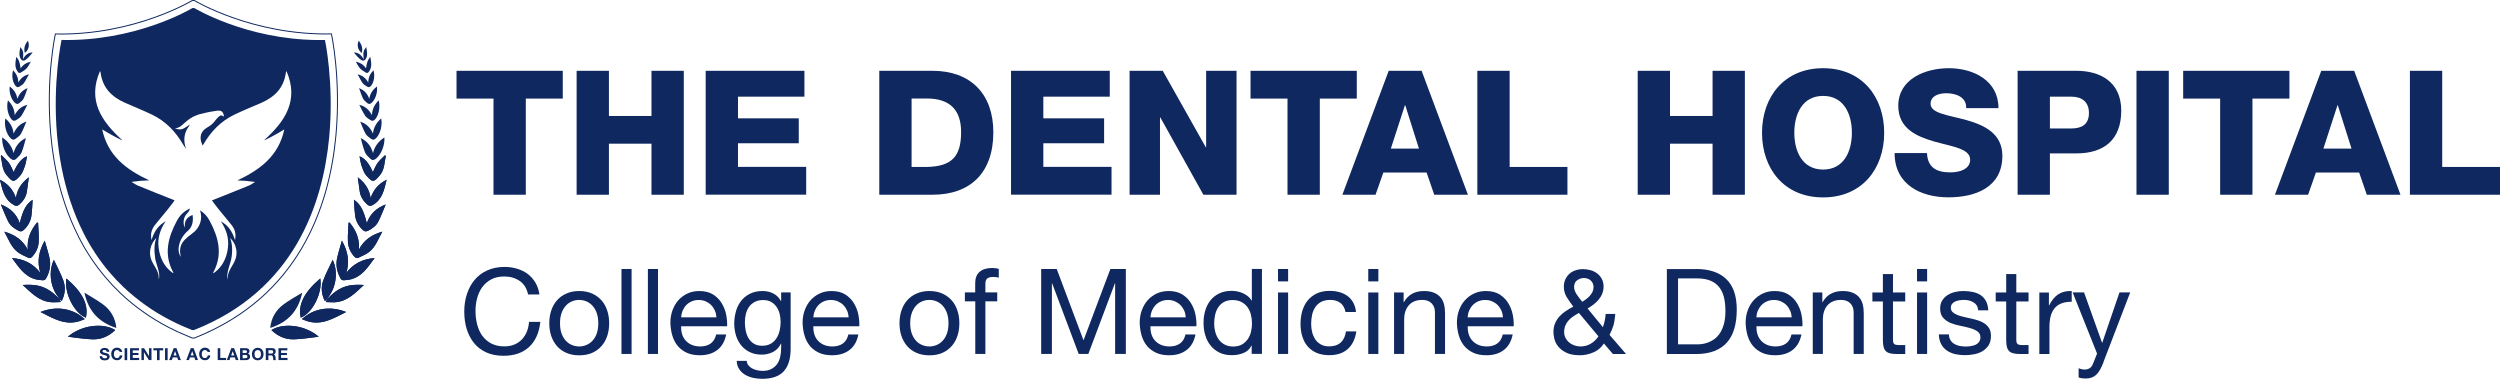 <?xml version="1.0" encoding="UTF-8"?>
<svg xmlns="http://www.w3.org/2000/svg" id="Layer_2" viewBox="0 0 326.6 49.49">
  <defs>
    <style>.cls-1{fill:#0f285f;}.cls-2{fill:none;stroke:#0f285f;stroke-miterlimit:10;stroke-width:.13px;}</style>
  </defs>
  <g id="Layer_1-2">
    <path class="cls-1" d="m73.52,12.88h-4.83v12.56h-4.22v-12.56h-4.83v-3.63h13.88v3.63Z"></path>
    <path class="cls-1" d="m75.33,9.25h4.22v5.9h5.56v-5.9h4.22v16.19h-4.22v-6.67h-5.56v6.67h-4.22V9.25Z"></path>
    <path class="cls-1" d="m92.19,9.25h12.9v3.38h-8.68v2.83h7.94v3.26h-7.94v3.08h8.91v3.63h-13.13V9.25Z"></path>
    <path class="cls-1" d="m114.87,9.25h6.96c4.97,0,7.94,3.02,7.94,8.03,0,5.31-3.02,8.16-7.94,8.16h-6.96V9.25Zm4.22,12.56h2c3.2-.07,4.47-1.31,4.47-4.56,0-2.97-1.56-4.38-4.47-4.38h-2v8.93Z"></path>
    <path class="cls-1" d="m132.08,9.25h12.9v3.38h-8.68v2.83h7.94v3.26h-7.94v3.08h8.91v3.63h-13.13V9.25Z"></path>
    <path class="cls-1" d="m147.57,9.25h4.33l5.62,9.98h.05v-9.98h3.97v16.19h-4.33l-5.62-10.09h-.05v10.09h-3.97V9.25Z"></path>
    <path class="cls-1" d="m177.25,12.88h-4.83v12.56h-4.22v-12.56h-4.83v-3.63h13.88v3.63Z"></path>
    <path class="cls-1" d="m181.43,9.25h4.29l6.05,16.19h-4.4l-1-2.9h-5.65l-1.02,2.9h-4.33l6.05-16.19Zm.27,10.16h3.67l-1.79-5.67h-.04l-1.84,5.67Z"></path>
    <path class="cls-1" d="m193,9.25h4.22v12.56h7.55v3.63h-11.77V9.25Z"></path>
    <path class="cls-1" d="m213.95,9.25h4.22v5.9h5.56v-5.9h4.22v16.19h-4.22v-6.67h-5.56v6.67h-4.22V9.25Z"></path>
    <path class="cls-1" d="m238.17,8.91c5.08,0,7.98,3.74,7.98,8.44s-2.9,8.44-7.98,8.44-7.98-3.74-7.98-8.44,2.9-8.44,7.98-8.44Zm0,13.24c2.72,0,3.76-2.38,3.76-4.81s-1.04-4.81-3.76-4.81-3.76,2.38-3.76,4.81,1.04,4.81,3.76,4.81Z"></path>
    <path class="cls-1" d="m251.74,20c.09,1.9,1.25,2.52,3.06,2.52,1.27,0,2.58-.45,2.58-1.66,0-1.45-2.31-1.7-4.65-2.36-2.29-.66-4.74-1.68-4.74-4.67,0-3.54,3.56-4.92,6.6-4.92,3.2,0,6.49,1.59,6.49,5.22h-4.22c.07-1.45-1.34-1.95-2.61-1.95-.91,0-2.04.32-2.04,1.38,0,1.27,2.34,1.47,4.69,2.13,2.33.66,4.69,1.75,4.69,4.67,0,4.1-3.49,5.42-7.05,5.42s-7.03-1.63-7.03-5.78h4.22Z"></path>
    <path class="cls-1" d="m263.58,9.25h7.69c3.02,0,5.85,1.38,5.85,5.21s-2.29,5.58-5.85,5.58h-3.47v5.4h-4.22V9.25Zm4.22,7.53h2.83c1.34,0,2.27-.54,2.27-2.02s-.97-2.13-2.27-2.13h-2.83v4.15Z"></path>
    <path class="cls-1" d="m279.11,9.25h4.22v16.19h-4.22V9.25Z"></path>
    <path class="cls-1" d="m299.09,12.88h-4.83v12.56h-4.22v-12.56h-4.83v-3.63h13.88v3.63Z"></path>
    <path class="cls-1" d="m303.26,9.25h4.29l6.05,16.19h-4.4l-1-2.9h-5.65l-1.02,2.9h-4.33l6.05-16.19Zm.27,10.16h3.67l-1.79-5.67h-.04l-1.84,5.67Z"></path>
    <path class="cls-1" d="m314.83,9.25h4.22v12.56h7.55v3.63h-11.77V9.25Z"></path>
    <path class="cls-1" d="m67.9,36.71c-.56-.39-1.24-.59-2.01-.59-.66,0-1.23.12-1.7.37-.47.25-.86.58-1.17,1-.31.42-.53.9-.68,1.44-.15.54-.22,1.1-.22,1.68,0,.63.07,1.23.22,1.79.15.57.37,1.06.68,1.48s.7.75,1.17,1c.48.25,1.05.37,1.71.37.49,0,.92-.08,1.3-.24.38-.16.7-.38.98-.67.27-.29.49-.62.65-1.02.16-.39.25-.82.28-1.27h1.48c-.15,1.4-.63,2.49-1.45,3.26s-1.94,1.17-3.36,1.17c-.86,0-1.61-.15-2.25-.44-.64-.29-1.18-.7-1.6-1.22s-.74-1.13-.96-1.83c-.21-.7-.32-1.46-.32-2.27s.11-1.57.34-2.28c.23-.71.56-1.33,1-1.86.44-.53.99-.95,1.65-1.25s1.41-.46,2.26-.46c.58,0,1.13.08,1.65.23.52.16.98.38,1.38.68.4.3.74.68,1.01,1.13.27.45.45.97.53,1.56h-1.48c-.17-.79-.53-1.38-1.1-1.77Z"></path>
    <path class="cls-1" d="m72.01,40.58c.17-.51.41-.96.75-1.34.33-.38.74-.68,1.23-.89.49-.22,1.05-.33,1.68-.33s1.2.11,1.69.33c.48.22.89.52,1.22.89s.58.82.75,1.34c.17.51.25,1.06.25,1.65s-.08,1.14-.25,1.65c-.17.51-.41.95-.75,1.33s-.74.67-1.22.89c-.48.21-1.04.32-1.69.32s-1.19-.11-1.68-.32c-.49-.21-.9-.51-1.23-.89-.33-.38-.58-.82-.75-1.33-.17-.51-.25-1.06-.25-1.65s.08-1.14.25-1.65Zm1.34,2.95c.13.38.31.69.54.95s.49.45.8.58.63.2.97.2.67-.07.97-.2c.31-.13.57-.33.8-.58.23-.25.41-.57.54-.95.13-.38.19-.81.19-1.3s-.06-.92-.19-1.3c-.13-.38-.31-.7-.54-.96-.23-.26-.5-.46-.8-.59-.31-.13-.63-.2-.97-.2s-.67.07-.97.2-.57.33-.8.59-.41.58-.54.96c-.13.38-.19.81-.19,1.3s.06.92.19,1.3Z"></path>
    <path class="cls-1" d="m82.51,35.14v11.1h-1.32v-11.1h1.32Z"></path>
    <path class="cls-1" d="m85.96,35.14v11.1h-1.32v-11.1h1.32Z"></path>
    <path class="cls-1" d="m93.7,45.73c-.6.46-1.36.68-2.27.68-.64,0-1.2-.1-1.67-.31-.47-.21-.87-.5-1.19-.87-.32-.37-.56-.82-.72-1.34-.16-.52-.25-1.08-.27-1.69,0-.61.09-1.17.28-1.68s.45-.95.78-1.32c.34-.37.74-.66,1.2-.87.46-.21.97-.31,1.52-.31.71,0,1.31.15,1.78.44.47.3.85.67,1.13,1.13s.48.95.59,1.49c.11.54.15,1.05.13,1.54h-6.01c-.01.35.03.69.12,1,.09.32.24.6.45.84.21.24.47.44.79.58.32.14.7.22,1.13.22.56,0,1.02-.13,1.38-.39s.59-.65.71-1.18h1.31c-.18.9-.56,1.58-1.17,2.04Zm-.32-5.16c-.12-.28-.28-.52-.48-.72-.2-.2-.44-.36-.71-.48s-.58-.18-.91-.18-.65.06-.92.18c-.27.12-.51.28-.71.49-.2.21-.35.45-.47.72-.11.27-.18.57-.2.88h4.62c-.02-.31-.09-.61-.21-.89Z"></path>
    <path class="cls-1" d="m102.39,48.51c-.6.65-1.54.98-2.83.98-.37,0-.75-.04-1.14-.12-.39-.08-.74-.22-1.06-.4-.32-.19-.58-.43-.78-.73-.21-.3-.32-.67-.34-1.1h1.32c0,.24.09.44.23.61.14.17.31.3.51.4.2.1.42.18.66.23s.47.07.68.07c.44,0,.8-.08,1.1-.23.3-.15.55-.36.75-.62.2-.26.34-.58.43-.96s.13-.78.13-1.23v-.53h-.03c-.23.5-.57.86-1.03,1.1-.46.23-.95.35-1.47.35-.6,0-1.12-.11-1.57-.33-.45-.22-.82-.51-1.12-.88-.3-.37-.53-.8-.68-1.29-.15-.49-.23-1.01-.23-1.56,0-.48.06-.97.19-1.47.12-.5.33-.96.62-1.37s.67-.75,1.15-1.01c.48-.26,1.06-.4,1.76-.4.51,0,.97.11,1.4.33s.76.56.99,1h.02v-1.15h1.24v7.35c0,1.32-.3,2.3-.9,2.95Zm-1.69-3.61c.31-.18.55-.42.74-.71.19-.29.32-.63.41-1,.09-.37.13-.75.13-1.12,0-.35-.04-.7-.12-1.04-.08-.34-.22-.65-.4-.92s-.42-.49-.71-.66-.64-.25-1.06-.25-.79.08-1.09.24c-.3.16-.55.38-.74.64-.19.27-.33.58-.42.93-.09.35-.13.72-.13,1.1,0,.36.04.73.11,1.09.07.36.2.69.37.99.18.3.41.53.7.71.29.18.65.27,1.09.27s.81-.09,1.11-.27Z"></path>
    <path class="cls-1" d="m110.97,45.73c-.6.46-1.36.68-2.27.68-.64,0-1.2-.1-1.67-.31-.47-.21-.87-.5-1.19-.87-.32-.37-.56-.82-.72-1.34-.16-.52-.25-1.08-.27-1.69,0-.61.09-1.17.28-1.68s.45-.95.78-1.32c.34-.37.74-.66,1.2-.87.46-.21.97-.31,1.52-.31.71,0,1.31.15,1.78.44.47.3.85.67,1.13,1.13s.48.95.59,1.49c.11.54.15,1.05.13,1.54h-6.01c-.01.35.03.69.12,1,.09.32.24.6.45.84.21.24.47.44.79.58.32.14.7.22,1.13.22.56,0,1.02-.13,1.38-.39s.59-.65.71-1.18h1.31c-.18.9-.56,1.58-1.17,2.04Zm-.32-5.16c-.12-.28-.28-.52-.48-.72-.2-.2-.44-.36-.71-.48s-.58-.18-.91-.18-.65.06-.92.18c-.27.12-.51.28-.71.49-.2.21-.35.45-.47.72-.11.27-.18.57-.2.88h4.62c-.02-.31-.09-.61-.21-.89Z"></path>
    <path class="cls-1" d="m117.76,40.58c.17-.51.41-.96.75-1.34.33-.38.74-.68,1.23-.89.49-.22,1.05-.33,1.68-.33s1.2.11,1.69.33c.48.22.89.52,1.22.89s.58.82.75,1.34c.17.51.25,1.06.25,1.65s-.08,1.14-.25,1.65c-.17.51-.41.95-.75,1.33s-.74.67-1.22.89c-.48.21-1.04.32-1.69.32s-1.19-.11-1.68-.32c-.49-.21-.9-.51-1.23-.89-.33-.38-.58-.82-.75-1.33-.17-.51-.25-1.06-.25-1.65s.08-1.14.25-1.65Zm1.34,2.95c.13.38.31.69.54.95s.49.45.8.58.63.2.97.2.67-.07.97-.2c.31-.13.57-.33.8-.58.23-.25.41-.57.54-.95.13-.38.19-.81.19-1.3s-.06-.92-.19-1.3c-.13-.38-.31-.7-.54-.96-.23-.26-.5-.46-.8-.59-.31-.13-.63-.2-.97-.2s-.67.07-.97.2-.57.33-.8.59-.41.58-.54.96c-.13.38-.19.81-.19,1.3s.06.92.19,1.3Z"></path>
    <path class="cls-1" d="m126.05,39.37v-1.17h1.35v-1.2c0-.65.19-1.15.57-1.48.38-.34.93-.51,1.65-.51.12,0,.27.01.43.03.16.02.3.05.43.09v1.15c-.11-.04-.24-.07-.37-.08-.13-.02-.26-.02-.37-.02-.32,0-.57.06-.75.19s-.26.36-.26.71v1.12h1.55v1.17h-1.55v6.87h-1.32v-6.87h-1.35Z"></path>
    <path class="cls-1" d="m138.05,35.14l3.5,9.32,3.51-9.32h2.02v11.1h-1.4v-9.23h-.03l-3.47,9.23h-1.26l-3.47-9.23h-.03v9.23h-1.4v-11.1h2.02Z"></path>
    <path class="cls-1" d="m155.01,45.73c-.6.46-1.36.68-2.27.68-.64,0-1.2-.1-1.67-.31-.47-.21-.87-.5-1.19-.87-.32-.37-.56-.82-.72-1.34-.16-.52-.25-1.08-.27-1.69,0-.61.09-1.17.28-1.68s.45-.95.78-1.32c.34-.37.74-.66,1.2-.87.46-.21.97-.31,1.52-.31.71,0,1.31.15,1.78.44.47.3.85.67,1.13,1.13s.48.95.59,1.49c.11.54.15,1.05.13,1.54h-6.01c-.01.35.03.69.12,1,.09.32.24.6.45.84.21.24.47.44.79.58.32.14.7.22,1.13.22.56,0,1.02-.13,1.38-.39s.59-.65.71-1.18h1.31c-.18.9-.56,1.58-1.17,2.04Zm-.32-5.16c-.12-.28-.28-.52-.48-.72-.2-.2-.44-.36-.71-.48s-.58-.18-.91-.18-.65.06-.92.18c-.27.12-.51.28-.71.49-.2.21-.35.45-.47.72-.11.27-.18.57-.2.88h4.62c-.02-.31-.09-.61-.21-.89Z"></path>
    <path class="cls-1" d="m163.52,46.24v-1.09h-.03c-.22.45-.56.77-1.03.96-.47.2-.98.29-1.54.29-.62,0-1.16-.11-1.62-.34-.46-.23-.84-.53-1.15-.92-.31-.38-.54-.83-.69-1.34-.16-.51-.23-1.05-.23-1.62s.07-1.11.23-1.62c.15-.51.38-.95.68-1.33.31-.38.69-.68,1.15-.9.46-.22,1-.33,1.61-.33.21,0,.43.02.67.06.24.04.48.11.72.21.24.1.46.23.68.39.21.16.39.36.54.6h.03v-4.13h1.32v11.1h-1.32Zm-4.75-2.85c.1.36.25.68.45.96.2.28.46.5.78.67.32.17.69.25,1.11.25s.82-.09,1.13-.26c.31-.18.56-.41.76-.69s.34-.61.43-.97c.09-.36.13-.73.13-1.1,0-.39-.05-.77-.14-1.14-.09-.37-.24-.69-.44-.97-.2-.28-.46-.5-.79-.68s-.71-.26-1.17-.26-.82.09-1.13.26-.56.41-.75.7-.32.62-.4.99c-.08.37-.12.76-.12,1.15,0,.37.05.74.15,1.1Z"></path>
    <path class="cls-1" d="m166.96,36.76v-1.62h1.32v1.62h-1.32Zm1.32,1.45v8.03h-1.32v-8.03h1.32Z"></path>
    <path class="cls-1" d="m175.13,39.6c-.33-.28-.78-.42-1.34-.42-.48,0-.88.09-1.2.26s-.58.41-.77.7-.33.62-.41,1c-.08.38-.12.77-.12,1.17,0,.37.04.74.13,1.09s.23.67.41.94.43.49.73.66.66.25,1.07.25c.65,0,1.16-.17,1.53-.51.37-.34.59-.82.68-1.45h1.35c-.14,1-.52,1.76-1.11,2.3-.6.54-1.41.81-2.43.81-.61,0-1.15-.1-1.62-.29-.47-.2-.87-.48-1.18-.84-.32-.36-.55-.79-.71-1.3-.16-.5-.24-1.05-.24-1.66s.08-1.16.23-1.69c.16-.52.39-.98.71-1.37.32-.39.71-.69,1.19-.92.48-.22,1.03-.33,1.66-.33.46,0,.88.05,1.28.16.4.11.75.28,1.06.5.31.23.56.52.75.86.2.35.32.76.37,1.24h-1.37c-.1-.51-.32-.9-.65-1.18Z"></path>
    <path class="cls-1" d="m178.75,36.76v-1.62h1.32v1.62h-1.32Zm1.32,1.45v8.03h-1.32v-8.03h1.32Z"></path>
    <path class="cls-1" d="m183.37,38.21v1.27h.03c.55-.97,1.42-1.46,2.61-1.46.53,0,.97.07,1.32.22.35.14.64.35.86.61s.37.57.46.92.13.75.13,1.19v5.28h-1.32v-5.44c0-.5-.15-.89-.44-1.18s-.69-.44-1.2-.44c-.4,0-.75.06-1.05.19-.3.12-.54.3-.74.53-.2.23-.34.5-.44.8s-.15.64-.15,1v4.54h-1.32v-8.03h1.24Z"></path>
    <path class="cls-1" d="m196.45,45.73c-.6.46-1.36.68-2.27.68-.64,0-1.2-.1-1.67-.31-.47-.21-.87-.5-1.19-.87s-.56-.82-.72-1.34c-.16-.52-.25-1.08-.27-1.69,0-.61.09-1.17.28-1.68s.45-.95.79-1.32.74-.66,1.2-.87.97-.31,1.52-.31c.71,0,1.31.15,1.78.44.47.3.85.67,1.13,1.13.28.46.48.95.59,1.49.11.54.15,1.05.13,1.54h-6.01c-.01.35.03.69.12,1,.09.32.24.6.45.84s.47.44.79.58c.32.14.7.22,1.13.22.56,0,1.02-.13,1.38-.39.36-.26.59-.65.71-1.18h1.3c-.18.9-.56,1.58-1.17,2.04Zm-.32-5.16c-.12-.28-.28-.52-.48-.72-.2-.2-.44-.36-.71-.48s-.58-.18-.91-.18-.65.06-.92.18-.51.28-.71.49c-.2.21-.35.45-.47.72s-.18.57-.2.88h4.62c-.02-.31-.09-.61-.21-.89Z"></path>
    <path class="cls-1" d="m208.19,46.02c-.58.26-1.17.39-1.78.39-.75,0-1.35-.11-1.8-.34s-.81-.5-1.06-.82c-.25-.32-.41-.65-.49-1-.08-.34-.12-.63-.12-.85,0-.44.07-.82.21-1.15.14-.33.33-.63.56-.89.23-.26.51-.5.82-.71.32-.21.65-.41,1-.6-.16-.22-.31-.42-.45-.62-.14-.2-.28-.4-.4-.6s-.21-.41-.28-.64-.1-.47-.1-.75c0-.3.05-.59.16-.86.11-.27.27-.52.48-.73.21-.21.47-.38.79-.5.31-.12.67-.19,1.07-.19.34,0,.68.05,1,.14s.61.24.86.43c.25.19.45.43.6.71s.23.61.23.99c0,.33-.06.64-.17.92-.11.29-.27.55-.47.79-.2.24-.42.45-.67.64s-.51.37-.78.52l2,2.44c.21-.58.33-1.16.36-1.73h1.26c-.03.33-.06.61-.1.85-.04.23-.08.45-.14.65-.06.2-.13.39-.21.58-.08.19-.18.41-.3.66l2.16,2.5h-1.72l-1.18-1.38c-.33.52-.78.91-1.36,1.17Zm-2.66-4.69c-.23.16-.44.33-.61.53-.18.2-.32.42-.42.66s-.16.53-.16.86c0,.28.06.54.18.77.12.23.28.43.47.59.2.16.42.29.68.38.25.09.52.14.79.14.51,0,.96-.12,1.36-.36.4-.24.73-.56,1-.96l-2.55-3.06c-.26.15-.51.29-.74.45Zm1.67-2.25c.18-.12.34-.26.48-.42.14-.16.26-.33.36-.52.09-.19.14-.41.14-.64,0-.32-.11-.6-.34-.83-.23-.23-.54-.35-.93-.35-.31,0-.6.1-.87.29s-.4.49-.4.89c0,.17.03.33.1.5.07.17.15.33.26.49.1.16.22.32.34.47.12.16.25.31.37.47.16-.1.32-.22.5-.34Z"></path>
    <path class="cls-1" d="m221.56,35.14c1.71,0,3.03.43,3.95,1.31.92.87,1.38,2.2,1.38,3.98,0,.93-.1,1.76-.31,2.48-.21.72-.53,1.33-.96,1.82-.43.49-.99.87-1.66,1.13-.67.26-1.47.39-2.39.39h-3.81v-11.1h3.81Zm.12,9.85c.17,0,.37-.01.62-.04.25-.03.51-.09.79-.19.28-.1.56-.24.83-.43s.52-.44.74-.76.4-.72.54-1.2c.14-.48.21-1.07.21-1.75s-.07-1.26-.19-1.78c-.13-.52-.34-.97-.64-1.34-.29-.37-.68-.65-1.14-.84-.47-.19-1.04-.29-1.73-.29h-2.49v8.61h2.46Z"></path>
    <path class="cls-1" d="m234.17,45.73c-.6.46-1.36.68-2.27.68-.64,0-1.2-.1-1.67-.31-.47-.21-.87-.5-1.19-.87s-.56-.82-.72-1.34c-.16-.52-.25-1.08-.27-1.69,0-.61.09-1.17.28-1.68s.45-.95.79-1.32.74-.66,1.2-.87.97-.31,1.52-.31c.71,0,1.31.15,1.78.44.47.3.85.67,1.13,1.13.28.46.48.95.59,1.49.11.54.15,1.05.13,1.54h-6.01c-.01.35.03.69.12,1,.09.32.24.6.45.84s.47.44.79.58c.32.14.7.22,1.13.22.56,0,1.02-.13,1.38-.39.36-.26.59-.65.71-1.18h1.3c-.18.9-.56,1.58-1.17,2.04Zm-.32-5.16c-.12-.28-.28-.52-.48-.72-.2-.2-.44-.36-.71-.48s-.58-.18-.91-.18-.65.06-.92.18-.51.28-.71.49c-.2.21-.35.45-.47.72s-.18.57-.2.88h4.62c-.02-.31-.09-.61-.21-.89Z"></path>
    <path class="cls-1" d="m238.07,38.21v1.27h.03c.55-.97,1.42-1.46,2.61-1.46.53,0,.97.07,1.32.22.35.14.64.35.86.61s.37.57.46.92.13.75.13,1.19v5.28h-1.32v-5.44c0-.5-.15-.89-.44-1.18s-.69-.44-1.2-.44c-.4,0-.75.06-1.05.19-.3.12-.54.3-.74.53-.2.23-.34.5-.44.8s-.15.64-.15,1v4.54h-1.32v-8.03h1.24Z"></path>
    <path class="cls-1" d="m248.9,38.21v1.17h-1.6v4.99c0,.16.01.28.04.37.03.09.08.17.15.22s.17.09.3.1c.13.02.3.02.5.02h.61v1.17h-1.01c-.34,0-.63-.02-.88-.07-.24-.05-.44-.13-.59-.26-.15-.12-.26-.3-.33-.53s-.11-.53-.11-.9v-5.11h-1.37v-1.17h1.37v-2.41h1.32v2.41h1.6Z"></path>
    <path class="cls-1" d="m250.44,36.76v-1.62h1.32v1.62h-1.32Zm1.32,1.45v8.03h-1.32v-8.03h1.32Z"></path>
    <path class="cls-1" d="m254.82,44.45c.12.2.29.36.49.48s.43.21.68.26.52.08.79.08c.21,0,.42-.01.65-.05.23-.03.44-.09.63-.17.19-.08.35-.21.47-.37.12-.16.19-.37.19-.61,0-.34-.13-.6-.39-.78-.26-.18-.58-.32-.97-.43-.39-.11-.81-.21-1.27-.3-.46-.09-.88-.21-1.27-.37-.39-.16-.71-.39-.97-.68s-.39-.69-.39-1.21c0-.4.09-.75.27-1.04.18-.29.41-.53.7-.71s.61-.32.96-.4c.36-.09.71-.13,1.06-.13.46,0,.88.04,1.26.12.38.08.72.21,1.02.4s.53.45.71.78c.18.33.28.73.31,1.22h-1.32c-.02-.26-.09-.47-.2-.65-.11-.17-.26-.31-.44-.41s-.37-.18-.58-.23c-.21-.05-.43-.07-.64-.07-.2,0-.4.02-.6.05-.2.03-.39.09-.55.16-.17.08-.3.18-.4.31-.1.13-.16.3-.16.51,0,.23.08.42.24.57.16.15.37.28.61.37.25.1.53.18.84.25s.62.14.93.21c.33.07.66.16.97.26.32.1.59.24.84.41.24.17.44.39.59.64.15.26.22.58.22.96,0,.49-.1.89-.3,1.21-.2.32-.47.58-.79.78-.33.2-.69.33-1.1.41-.41.08-.82.12-1.22.12-.45,0-.87-.05-1.27-.14-.4-.09-.76-.25-1.07-.46-.31-.21-.56-.49-.75-.84-.19-.35-.29-.77-.31-1.27h1.32c0,.29.08.54.2.74Z"></path>
    <path class="cls-1" d="m265.01,38.21v1.17h-1.6v4.99c0,.16.01.28.04.37.03.09.08.17.15.22s.17.09.3.1c.13.02.3.02.5.02h.61v1.17h-1.01c-.34,0-.63-.02-.88-.07-.24-.05-.44-.13-.59-.26s-.26-.3-.33-.53-.11-.53-.11-.9v-5.11h-1.37v-1.17h1.37v-2.41h1.32v2.41h1.6Z"></path>
    <path class="cls-1" d="m267.67,38.21v1.69h.03c.32-.65.71-1.13,1.18-1.45.47-.31,1.06-.46,1.77-.43v1.4c-.53,0-.98.07-1.35.22-.37.14-.67.36-.9.64-.23.28-.39.62-.5,1.02-.1.4-.16.86-.16,1.38v3.57h-1.32v-8.03h1.24Z"></path>
    <path class="cls-1" d="m274.81,47.31c-.16.39-.31.72-.46.99-.15.27-.32.49-.5.66s-.38.29-.61.37c-.22.08-.48.12-.77.12-.16,0-.31-.01-.47-.03-.16-.02-.31-.06-.45-.11v-1.21c.11.05.25.1.4.13.15.04.28.05.38.05.27,0,.49-.07.68-.19.18-.13.32-.31.41-.55l.54-1.35-3.19-7.99h1.49l2.35,6.57h.03l2.25-6.57h1.4l-3.5,9.11Z"></path>
    <path class="cls-1" d="m13.37,46.66s.04.07.08.09c.03.02.07.04.11.05.04,0,.09.01.13.01.03,0,.06,0,.1,0,.03,0,.07-.01.1-.03.03-.01.06-.03.08-.06.02-.03.03-.06.03-.1,0-.04-.01-.08-.04-.1-.03-.03-.06-.05-.11-.07-.04-.02-.09-.03-.15-.05-.06-.01-.11-.03-.17-.04-.06-.01-.12-.03-.17-.05s-.1-.05-.15-.08c-.04-.03-.08-.07-.11-.12-.03-.05-.04-.11-.04-.18,0-.08.02-.15.05-.21.03-.06.08-.11.14-.15.06-.04.12-.07.19-.09.07-.02.14-.03.21-.03.08,0,.16,0,.23.03.08.02.14.05.2.09.06.04.1.09.14.16.03.06.05.14.05.23h-.33s-.01-.08-.03-.12c-.02-.03-.04-.05-.07-.07-.03-.02-.06-.03-.09-.04-.04,0-.08-.01-.12-.01-.03,0-.05,0-.08,0-.03,0-.05.02-.08.03-.02.01-.04.03-.06.06-.02.02-.02.05-.02.08,0,.03,0,.06.02.08.01.02.03.04.07.05.03.02.08.03.14.05.06.02.14.04.24.06.03,0,.07.02.12.03.05.02.1.04.15.07.05.03.09.08.13.13.04.06.06.13.06.22,0,.07-.01.14-.04.2-.03.06-.07.11-.12.16-.05.04-.12.08-.2.1-.08.02-.17.04-.28.04-.09,0-.17-.01-.25-.03-.08-.02-.15-.05-.21-.1-.06-.05-.11-.1-.15-.17-.04-.07-.05-.15-.05-.25h.33c0,.05,0,.1.03.13"></path>
    <path class="cls-1" d="m15.6,45.9s-.05-.06-.08-.09c-.03-.02-.06-.04-.1-.06-.04-.01-.08-.02-.12-.02-.08,0-.14.01-.2.04s-.1.07-.13.12c-.03.05-.06.11-.07.17-.01.06-.02.13-.02.2,0,.06,0,.13.02.19.02.06.04.12.07.17.03.05.08.09.13.12.05.03.12.04.2.04.1,0,.19-.03.24-.1.06-.06.1-.15.11-.25h.33c0,.1-.03.19-.07.26-.04.08-.08.15-.15.2-.06.06-.13.1-.21.13-.08.03-.17.04-.26.04-.12,0-.23-.02-.32-.06-.1-.04-.18-.1-.24-.17-.06-.07-.12-.16-.15-.26-.03-.1-.05-.2-.05-.32s.02-.23.05-.33c.04-.1.09-.19.15-.26.07-.08.15-.13.24-.18.09-.04.2-.06.32-.06.09,0,.17.01.24.04.08.02.15.06.21.11.06.05.11.1.15.17.04.07.06.15.08.24h-.33s-.02-.08-.04-.11"></path>
    <rect class="cls-1" x="16.28" y="45.49" width=".34" height="1.56"></rect>
    <polygon class="cls-1" points="18.16 45.49 18.16 45.77 17.34 45.77 17.34 46.11 18.09 46.11 18.09 46.38 17.34 46.38 17.34 46.76 18.18 46.76 18.18 47.04 16.99 47.04 16.99 45.49 18.16 45.49"></polygon>
    <polygon class="cls-1" points="18.82 45.49 19.47 46.53 19.47 46.53 19.47 45.49 19.79 45.49 19.79 47.04 19.45 47.04 18.8 46 18.8 46 18.8 47.04 18.48 47.04 18.48 45.49 18.82 45.49"></polygon>
    <polygon class="cls-1" points="20.04 45.77 20.04 45.49 21.32 45.49 21.32 45.77 20.85 45.77 20.85 47.05 20.51 47.05 20.51 45.77 20.04 45.77"></polygon>
    <rect class="cls-1" x="21.56" y="45.49" width=".34" height="1.56"></rect>
    <path class="cls-1" d="m23.07,46.44l-.2-.57h0l-.2.57h.4Zm-.02-.96l.58,1.56h-.36l-.12-.35h-.58l-.12.35h-.35l.59-1.56h.35Z"></path>
    <path class="cls-1" d="m25.31,46.44l-.2-.57h0l-.2.57h.4Zm-.02-.96l.58,1.56h-.36l-.12-.35h-.58l-.12.35h-.35l.59-1.56h.35Z"></path>
    <path class="cls-1" d="m27.08,45.9s-.05-.06-.08-.09c-.03-.02-.06-.04-.1-.06-.04-.01-.08-.02-.12-.02-.08,0-.14.01-.2.04s-.1.07-.13.12c-.03.05-.06.11-.07.17-.02.06-.02.13-.02.2,0,.06,0,.13.02.19.02.06.04.12.07.17.03.05.08.09.13.12.05.03.12.04.2.04.1,0,.19-.03.25-.1.06-.06.1-.15.11-.25h.33c0,.1-.03.19-.07.26-.04.08-.08.15-.15.2-.06.06-.13.1-.21.13-.08.03-.17.04-.26.04-.12,0-.23-.02-.32-.06-.1-.04-.18-.1-.24-.17-.06-.07-.12-.16-.15-.26-.03-.1-.05-.2-.05-.32s.02-.23.05-.33c.03-.1.09-.19.15-.26.07-.08.15-.13.24-.18.1-.04.2-.06.32-.06.09,0,.17.01.24.04.08.02.14.06.21.11.06.05.11.1.15.17.04.07.06.15.07.24h-.33s-.02-.08-.04-.11"></path>
    <polygon class="cls-1" points="28.78 45.49 28.78 46.76 29.54 46.76 29.54 47.04 28.44 47.04 28.44 45.49 28.78 45.49"></polygon>
    <path class="cls-1" d="m30.6,46.44l-.2-.57h0l-.2.57h.4Zm-.02-.96l.58,1.56h-.36l-.12-.35h-.58l-.12.35h-.35l.59-1.56h.35Z"></path>
    <path class="cls-1" d="m32.07,46.78s.06,0,.1,0c.03,0,.06-.02.08-.03.02-.01.04-.04.05-.06.01-.03.02-.06.02-.1,0-.08-.02-.14-.07-.17-.05-.03-.1-.05-.18-.05h-.37v.43h.37Zm-.02-.66c.06,0,.11-.01.15-.04.04-.03.06-.08.06-.14,0-.04,0-.07-.02-.09-.01-.02-.03-.04-.05-.06-.02-.01-.05-.02-.08-.03-.03,0-.06,0-.09,0h-.32v.36h.35Zm.04-.63c.07,0,.14,0,.2.02.06.01.11.03.16.06.04.03.08.07.1.12.02.05.04.11.04.18,0,.08-.02.14-.05.2-.03.05-.09.1-.16.13.1.03.17.08.22.15.05.07.07.15.07.25,0,.08-.01.15-.05.2-.03.06-.07.1-.12.14-.05.04-.11.06-.18.08-.07.02-.13.03-.2.03h-.76v-1.56h.73Z"></path>
    <path class="cls-1" d="m33.27,46.46c.01.06.04.12.07.17.03.05.08.09.13.12.05.03.12.04.2.04s.14-.01.2-.04c.05-.03.1-.07.13-.12.03-.05.06-.11.07-.17.01-.06.02-.13.02-.19s0-.13-.02-.2c-.01-.06-.04-.12-.07-.17-.03-.05-.08-.09-.13-.12-.05-.03-.12-.04-.2-.04s-.14.01-.2.04c-.05.03-.1.07-.13.12-.03.05-.06.11-.07.17-.02.06-.02.13-.02.2s0,.13.02.19m-.31-.52c.03-.1.09-.19.15-.26.07-.08.15-.13.24-.18.1-.04.2-.06.32-.06s.23.02.32.06c.1.04.17.1.24.18.06.07.12.16.15.26.03.1.05.21.05.32s-.02.22-.05.32c-.03.1-.08.18-.15.26-.07.07-.15.13-.24.17-.09.04-.2.06-.32.06s-.23-.02-.32-.06c-.1-.04-.17-.1-.24-.17-.06-.07-.12-.16-.15-.26-.03-.1-.05-.2-.05-.32s.02-.22.05-.32"></path>
    <path class="cls-1" d="m35.45,46.19c.08,0,.14-.02.18-.05.04-.03.06-.09.06-.17s-.02-.13-.06-.17c-.04-.03-.1-.05-.18-.05h-.38v.44h.38Zm.12-.71c.07,0,.13.01.19.03.06.02.1.05.14.09.04.04.07.08.09.14.02.05.03.11.03.17,0,.09-.02.17-.06.24-.04.07-.1.12-.19.15h0s.08.03.1.06c.03.03.05.05.07.09.02.03.03.07.04.11,0,.04.01.08.02.12,0,.02,0,.06,0,.09,0,.03,0,.07,0,.1,0,.03.01.07.02.1,0,.03.02.06.04.08h-.34s-.03-.11-.04-.18c0-.07,0-.13-.02-.2-.01-.08-.04-.14-.07-.18-.04-.04-.1-.06-.19-.06h-.34v.61h-.34v-1.56h.84Z"></path>
    <polygon class="cls-1" points="37.54 45.49 37.54 45.77 36.72 45.77 36.72 46.11 37.48 46.11 37.48 46.38 36.72 46.38 36.72 46.76 37.56 46.76 37.56 47.04 36.38 47.04 36.38 45.49 37.54 45.49"></polygon>
    <path class="cls-2" d="m43.88,17.75c-.87,9.3-4.86,20.99-18.39,26.37-.07.03-.16.05-.24.05s-.17-.02-.24-.05c-.33-.13-1.59-.68-1.88-.81-.37-.18-.73-.36-1.09-.54-.62-.32-1.22-.66-1.79-1.01h0c-.5-.31-.98-.62-1.44-.95-1.14-.79-2.18-1.65-3.12-2.55-.68-.65-1.31-1.32-1.89-2.01-.7-.82-1.33-1.66-1.91-2.53-.2-.29-.39-.59-.57-.89-.08-.13-.16-.26-.24-.4-.2-.35-.4-.69-.59-1.05,0,0,0-.01,0-.02-.08-.14-.15-.29-.23-.43,0,0,0,0,0-.01-.01-.02-.02-.05-.03-.07-.72-1.41-1.3-2.85-1.78-4.3-.5-1.5-.89-3-1.18-4.47-.29-1.48-.49-2.93-.62-4.33,0-.07-.01-.14-.02-.21-.66-7.31.6-13.1.6-13.1C17.54,4.66,25.13.06,25.13.06h.25s7.59,4.59,17.92,4.37c0,0,1.28,5.9.58,13.31Z"></path>
    <path class="cls-1" d="m34.52,18.31c.05.05,1.71-.83,2.62-1.4-.73,3.43-3.11,5.24-6.13,6.66.48.02.81.03,1.13.06.33.03.65.08,1.18.14-.38.23-.57.39-.8.47-1.61.64-3.22,1.32-4.83,1.94.09.13.18.26.28.39.72.96,1.52,1.86,2.27,2.81.42.53.65,1.14.46,1.99-.34-1.13-.9-1.94-1.85-2.46.72,1.07,1.09,2.22.92,3.51-.17,1.29-.69,2.38-1.74,3.18-.14.09-.21.1-.21.1l.1-.22h0c1.2-2.31.62-4.48-.52-6.62-.33-.62-.73-1.05-1.27-1.38.39,1.11,0,2.32-1.05,3.05-.34.24-.66.51-.95.8-.53.54-.7,1.2-.56,1.94,0,.06.02.11.03.16.01.05.02.09.02.14-.23-.37-.33-.78-.28-1.21.11-.9.55-1.64,1.23-2.23.14-.12.81-.72.59-2.05-.74.29-1.12.79-.99,1.66-.31-.49-.21-1.3.17-1.74.11-.13.23-.25.32-.38.1-.14.14-.26.15-.38-.76.35-1.29.84-1.71,1.62-1.14,2.14-1.72,4.31-.52,6.62,0,0,0,0,0,0l.09.2s-.06,0-.2-.09c-1.05-.81-1.56-1.89-1.74-3.18-.18-1.29.19-2.44.92-3.51-.96.53-1.52,1.34-1.85,2.46-.19-.85.04-1.45.46-1.99.75-.94,1.55-1.84,2.27-2.81.1-.13.19-.26.28-.39-1.62-.62-3.22-1.3-4.83-1.94-.22-.09-.42-.24-.8-.47.52-.07.85-.11,1.18-.14.32-.03.65-.04,1.13-.06-3.03-1.42-5.4-3.22-6.14-6.66.91.58,2.57,1.46,2.62,1.4-2.72-2.45-4.57-5.19-2.9-9.03.03.08.07.17.08.25.26,1.95,1.45,3.14,3.17,3.9,1.18.52,2.38,1,3.55,1.56,1.76.85,3.05,2.18,4.04,3.87.13.22.27.43.41.64-.08-.23-.15-.47-.19-.72-.13-.8.03-1.54.5-2.2.07-.1.14-.21.2-.32-.31.2-.6.42-.92.57-.35.16-.71.08-1.06-.07.51,0,.86-.32,1.2-.64.33-.3.67-.57,1.05-.78,0,0,.09-.07.33-.17.17-.08.35-.15.53-.21.01,0,.02,0,.04-.01.04-.01.09-.02.13-.03.48-.14,1.16-.29,2.12-.43h0c.08-.02.15-.03.23-.03.4-.02.61.11.73.49.03.09.04.19.06.3-.24-.2-.45-.22-.68-.01-.18.16-.34.35-.49.54-.23.32-.51.58-.86.78-.12.07-.23.14-.34.22-.52.35-.74.83-.68,1.45.02.2.11.49.25.8.04-.06.07-.11.11-.17.99-1.69,2.28-3.03,4.04-3.87,1.16-.56,2.36-1.04,3.55-1.56,1.72-.76,2.91-1.95,3.17-3.9.01-.08.05-.17.08-.25,1.67,3.84-.17,6.58-2.9,9.03m-14.08,12.77c-.49,1.17-.14,2.68-.16,2.7,0,.39.79,2.11.44,2.71.08-.59-.15-1.08-.43-1.55-.17-.29-.35-.58-.48-.88-.44-1.01-.17-2.22.63-2.97m9.78,2.7s.33-1.53-.16-2.7c.8.75,1.08,1.96.63,2.97-.14.31-.31.59-.48.88-.28.48-.51.96-.43,1.55-.35-.59.44-2.32.44-2.71m12.25-28.54h-.03c-.3,0-.6,0-.89,0-9.38-.06-16.17-4.18-16.17-4.18h-.27v.02c-.5.3-7.57,4.36-17.07,4.15,0,0-1.2,5.52-.58,12.5,0,.06.01.13.02.2.13,1.33.32,2.72.6,4.13.28,1.41.65,2.84,1.12,4.26.46,1.38,1.02,2.76,1.7,4.1.01.02.02.04.03.06,0,0,0,.01,0,.01.07.14.14.28.22.41,0,0,0,.01,0,.02.18.34.37.67.56,1,.07.13.15.25.23.38.17.28.35.57.54.85.55.83,1.15,1.64,1.82,2.42.56.66,1.16,1.3,1.81,1.92.9.86,1.9,1.68,2.98,2.44.44.31.9.62,1.37.91h0c.55.33,1.12.66,1.71.96.34.17.68.35,1.04.52.27.13.55.25.83.37.01,0,.03.01.04.02t0,0c.3.13.6.26.92.38.06.03.13.04.2.04h0s0,0,.01,0c0,0,.01,0,.02,0,.08,0,.16-.02.23-.05,12.91-5.13,16.71-16.29,17.55-25.16.66-7.07-.56-12.71-.56-12.71"></path>
    <path class="cls-1" d="m4.26,26.1c-.83.54-1.28,1.37-1.68,3.06-.42-1.22-1.27-1.99-2.47-2.45.31.73.59,1.48.95,2.2.28.58.79.95,1.37,1.24.25.12.43.11.65-.09.6-.54.95-1.2,1.04-1.99.08-.64.1-1.29.14-1.97"></path>
    <path class="cls-1" d="m3.77,23.16c-.94.71-1.51,1.53-1.69,2.71-.38-1.12-1.06-1.87-2.09-2.39.32,1.3.55,2.56,1.8,3.29.28.17.48.17.74-.05.51-.46.87-1,.98-1.68.09-.59.17-1.18.26-1.87"></path>
    <path class="cls-1" d="m5.84,31.44c-.78,1.4-1.03,2.75-.57,4.21-.93-1.22-2.16-1.82-3.7-1.94.87,1.17,1.62,2.41,3.13,2.79.14.03.27.06.41.07.78.1.8.09,1.12-.62.33-.74.4-1.51.23-2.28-.16-.72-.39-1.42-.62-2.24"></path>
    <path class="cls-1" d="m4.83,29.08c-.84,1.02-1.33,2.16-1.2,3.55-.64-1.27-1.69-1.97-3.07-2.37.54.95.87,1.98,1.72,2.65.41.32.92.52,1.4.76.23.11.4.01.56-.17.5-.56.79-1.21.82-1.94.04-.82-.05-1.64-.08-2.47-.05,0-.1,0-.15,0"></path>
    <path class="cls-1" d="m8.87,43.99c1.13.13,2.17.31,3.21.34,1.14.04,2.14-.4,2.97-1.21-1.6-1.01-4.45-.63-6.18.87"></path>
    <path class="cls-1" d="m8.67,36.38c-.33,1.85,1.02,4.54,2.55,5.12.38-1.69-.44-3.33-2.55-5.12"></path>
    <path class="cls-1" d="m11.07,41.69c-1.49-1.38-3.66-1.79-5.78-.93,1.65.83,3.22,1.82,5.17,1.17.2-.07.4-.16.61-.24"></path>
    <path class="cls-1" d="m7.79,39.07c.08.08.16.16.27.26.44-.88.54-1.78.22-2.66-.33-.91-.8-1.78-1.24-2.72-.72,1.47-.48,3.48.51,4.78.08.1.14.21.22.31,0,0,.02.02.02.03"></path>
    <path class="cls-1" d="m7.79,39.07s-.01-.02-.02-.03c-.14-.13-.28-.25-.42-.38-.93-.91-2.03-1.44-3.35-1.45-.34,0-.68-.02-1.03.02,1.09,1,2.09,2.1,3.66,2.25.42.04.86-.01,1.31-.02-.07-.18-.12-.28-.16-.39"></path>
    <path class="cls-1" d="m.1,20.37c.18.85.16,1.78.75,2.49.83,1,.97.99,1.78.09.31-.34.47-.84.63-1.29.14-.39.18-.82.27-1.24-.65.21-1.31,1-1.74,2.07-.2-.4-.36-.84-.63-1.21-.27-.37-.64-.67-.96-1-.03.03-.07.06-.1.09"></path>
    <path class="cls-1" d="m3.39,18.03c-.84.4-1.35,1.02-1.62,1.97-.23-.96-.77-1.57-1.48-2.05-.07,1.04.41,2.22,1.09,2.77.28.23.53.25.77,0,.25-.25.55-.5.67-.81.25-.6.39-1.25.57-1.88"></path>
    <path class="cls-1" d="m2.13,7.43c-.11.68-.26,1.32.17,1.92.11.16.23.24.4.14.27-.17.56-.33.77-.55.22-.24.35-.55.56-.88-.59.12-1.02.41-1.34.86-.12-.83-.2-1.06-.55-1.49"></path>
    <path class="cls-1" d="m3,7.75c.08-1,.06-1.06-.34-1.61-.09.51-.21.94-.03,1.4.14.34.4.49.69.29.37-.26.67-.62.95-.98-.61.01-.99.35-1.28.91"></path>
    <path class="cls-1" d="m3.64,5.31c-.37.48-.58.98-.39,1.61.5-.39.65-1.02.39-1.61"></path>
    <path class="cls-1" d="m4.26,26.1c-.83.54-1.28,1.37-1.68,3.06-.42-1.22-1.27-1.99-2.47-2.45.31.73.59,1.48.95,2.2.28.58.79.95,1.37,1.24.25.12.43.11.65-.09.6-.54.95-1.2,1.04-1.99.08-.64.1-1.29.14-1.97"></path>
    <path class="cls-1" d="m11.03,38.23c.5,2.41,1.89,3.89,4.17,4.61-.14-1.33-.75-2.36-1.79-3.11-.74-.54-1.55-.98-2.39-1.5"></path>
    <path class="cls-1" d="m3.77,23.16c-.94.71-1.51,1.53-1.69,2.71-.38-1.12-1.06-1.87-2.09-2.39.32,1.3.55,2.56,1.8,3.29.28.17.48.17.74-.05.51-.46.87-1,.98-1.68.09-.59.17-1.18.26-1.87"></path>
    <path class="cls-1" d="m5.84,31.44c-.78,1.4-1.03,2.75-.57,4.21-.93-1.22-2.16-1.82-3.7-1.94.87,1.17,1.62,2.41,3.13,2.79.14.03.27.06.41.07.78.1.8.09,1.12-.62.33-.74.4-1.51.23-2.28-.16-.72-.39-1.42-.62-2.24"></path>
    <path class="cls-1" d="m4.83,29.08c-.84,1.02-1.33,2.16-1.2,3.55-.64-1.27-1.69-1.97-3.07-2.37.54.95.87,1.98,1.72,2.65.41.32.92.52,1.4.76.23.11.4.01.56-.17.5-.56.79-1.21.82-1.94.04-.82-.05-1.64-.08-2.47-.05,0-.1,0-.15,0"></path>
    <path class="cls-1" d="m8.87,43.99c1.13.13,2.17.31,3.21.34,1.14.04,2.14-.4,2.97-1.21-1.6-1.01-4.45-.63-6.18.87"></path>
    <path class="cls-1" d="m8.67,36.38c-.33,1.85,1.02,4.54,2.55,5.12.38-1.69-.44-3.33-2.55-5.12"></path>
    <path class="cls-1" d="m11.07,41.69c-1.49-1.38-3.66-1.79-5.78-.93,1.65.83,3.22,1.82,5.17,1.17.2-.07.4-.16.61-.24"></path>
    <path class="cls-1" d="m7.79,39.07c.08.08.16.16.27.26.44-.88.54-1.78.22-2.66-.33-.91-.8-1.78-1.24-2.72-.72,1.47-.48,3.48.51,4.78.08.1.14.21.22.31,0,0,.02.02.02.03"></path>
    <path class="cls-1" d="m7.79,39.07s-.01-.02-.02-.03c-.14-.13-.28-.25-.42-.38-.93-.91-2.03-1.44-3.35-1.45-.34,0-.68-.02-1.03.02,1.09,1,2.09,2.1,3.66,2.25.42.04.86-.01,1.31-.02-.07-.18-.12-.28-.16-.39"></path>
    <path class="cls-1" d="m.1,20.37c.18.85.16,1.78.75,2.49.83,1,.97.99,1.78.09.31-.34.47-.84.63-1.29.14-.39.18-.82.27-1.24-.65.21-1.31,1-1.74,2.07-.2-.4-.36-.84-.63-1.21-.27-.37-.64-.67-.96-1-.03.03-.07.06-.1.09"></path>
    <path class="cls-1" d="m3.44,15.89c-.79.26-1.31.75-1.66,1.56-.1-.87-.5-1.47-1.08-1.98-.18.92.12,2.01.66,2.57.22.23.44.28.68.09.25-.19.54-.38.69-.64.29-.51.48-1.06.72-1.6"></path>
    <path class="cls-1" d="m3.57,13.69c-.75.19-1.27.62-1.65,1.35-.03-.82-.37-1.41-.88-1.93-.23.84-.02,1.89.44,2.45.19.23.39.29.63.13.24-.16.53-.32.68-.56.3-.45.52-.96.78-1.44"></path>
    <path class="cls-1" d="m3.59,11.52c-.65.26-1.07.69-1.32,1.39-.12-.73-.49-1.22-1-1.62-.11.78.19,1.68.67,2.13.2.18.38.22.58.05.2-.18.44-.35.55-.57.22-.44.36-.91.53-1.38"></path>
    <path class="cls-1" d="m3.78,9.71c-.62.14-1.06.48-1.39,1.07,0-.68-.27-1.17-.68-1.6-.21.69-.07,1.55.31,2.02.15.19.32.25.51.12.2-.13.44-.25.58-.44.26-.37.45-.78.67-1.17"></path>
    <path class="cls-1" d="m46.24,26.1c.82.54,1.27,1.37,1.68,3.06.42-1.22,1.27-1.99,2.47-2.45-.31.73-.59,1.48-.95,2.2-.28.58-.79.95-1.37,1.24-.25.12-.43.11-.65-.09-.6-.54-.95-1.2-1.04-1.99-.08-.64-.1-1.29-.14-1.97"></path>
    <path class="cls-1" d="m46.73,23.16c.94.71,1.51,1.53,1.69,2.71.38-1.12,1.06-1.87,2.09-2.39-.32,1.3-.55,2.56-1.79,3.29-.29.17-.48.17-.74-.05-.51-.46-.87-1-.98-1.68-.09-.59-.17-1.18-.26-1.87"></path>
    <path class="cls-1" d="m44.67,31.44c.78,1.4,1.03,2.75.57,4.21.93-1.22,2.16-1.82,3.7-1.94-.87,1.17-1.62,2.41-3.13,2.79-.13.03-.28.06-.41.07-.78.1-.8.09-1.12-.62-.33-.74-.4-1.51-.23-2.28.16-.72.39-1.42.62-2.24"></path>
    <path class="cls-1" d="m45.68,29.08c.84,1.02,1.33,2.16,1.2,3.55.64-1.27,1.69-1.97,3.07-2.37-.54.95-.87,1.98-1.72,2.65-.41.32-.92.52-1.4.76-.23.11-.4.01-.56-.17-.5-.56-.79-1.21-.82-1.94-.04-.82.05-1.64.08-2.47.05,0,.1,0,.15,0"></path>
    <path class="cls-1" d="m41.64,43.99c-1.13.13-2.17.31-3.21.34-1.14.04-2.14-.4-2.97-1.21,1.6-1.01,4.45-.63,6.18.87"></path>
    <path class="cls-1" d="m41.84,36.38c.33,1.85-1.02,4.54-2.55,5.12-.38-1.69.44-3.33,2.55-5.12"></path>
    <path class="cls-1" d="m39.44,41.69c1.48-1.38,3.66-1.79,5.78-.93-1.65.83-3.22,1.82-5.17,1.17-.2-.07-.4-.16-.61-.24"></path>
    <path class="cls-1" d="m42.72,39.07c-.08.08-.16.16-.28.26-.44-.88-.54-1.78-.22-2.66.33-.91.8-1.78,1.24-2.72.72,1.47.48,3.48-.51,4.78-.08.1-.14.21-.22.31,0,0-.02.02-.02.03"></path>
    <path class="cls-1" d="m42.72,39.07s.01-.02.02-.03c.14-.13.28-.25.42-.38.93-.91,2.03-1.44,3.35-1.45.34,0,.68-.02,1.03.02-1.09,1-2.09,2.1-3.67,2.25-.42.04-.86-.01-1.31-.02.07-.18.12-.28.16-.39"></path>
    <path class="cls-1" d="m50.4,20.37c-.18.85-.16,1.78-.75,2.49-.83,1-.97.99-1.78.09-.31-.34-.47-.84-.63-1.29-.14-.39-.18-.82-.27-1.24.65.21,1.31,1,1.74,2.07.2-.4.36-.84.63-1.21.27-.37.64-.67.96-1,.03.03.07.06.1.09"></path>
    <path class="cls-1" d="m47.11,18.03c.84.4,1.35,1.02,1.62,1.97.23-.96.77-1.57,1.49-2.05.07,1.04-.42,2.22-1.09,2.77-.28.23-.53.25-.77,0-.25-.25-.55-.5-.67-.81-.25-.6-.39-1.25-.57-1.88"></path>
    <path class="cls-1" d="m48.38,7.43c.11.68.26,1.32-.17,1.92-.11.16-.23.24-.4.14-.27-.17-.56-.33-.77-.55-.22-.24-.35-.55-.56-.88.6.12,1.02.41,1.34.86.12-.83.21-1.06.55-1.49"></path>
    <path class="cls-1" d="m47.51,7.75c-.08-1-.06-1.06.33-1.61.09.51.21.94.03,1.4-.14.34-.4.49-.69.29-.37-.26-.67-.62-.95-.98.61.01.99.35,1.28.91"></path>
    <path class="cls-1" d="m46.86,5.31c.37.48.58.98.39,1.61-.5-.39-.65-1.02-.39-1.61"></path>
    <path class="cls-1" d="m46.24,26.1c.82.54,1.27,1.37,1.68,3.06.42-1.22,1.27-1.99,2.47-2.45-.31.73-.59,1.48-.95,2.2-.28.58-.79.95-1.37,1.24-.25.12-.43.11-.65-.09-.6-.54-.95-1.2-1.04-1.99-.08-.64-.1-1.29-.14-1.97"></path>
    <path class="cls-1" d="m39.48,38.23c-.5,2.41-1.89,3.89-4.18,4.61.14-1.33.75-2.36,1.79-3.11.74-.54,1.55-.98,2.39-1.5"></path>
    <path class="cls-1" d="m46.73,23.16c.94.71,1.51,1.53,1.69,2.71.38-1.12,1.06-1.87,2.09-2.39-.32,1.3-.55,2.56-1.79,3.29-.29.17-.48.17-.74-.05-.51-.46-.87-1-.98-1.68-.09-.59-.17-1.18-.26-1.87"></path>
    <path class="cls-1" d="m44.67,31.44c.78,1.4,1.03,2.75.57,4.21.93-1.22,2.16-1.82,3.7-1.94-.87,1.17-1.62,2.41-3.13,2.79-.13.03-.28.06-.41.07-.78.1-.8.09-1.12-.62-.33-.74-.4-1.51-.23-2.28.16-.72.39-1.42.62-2.24"></path>
    <path class="cls-1" d="m45.68,29.08c.84,1.02,1.33,2.16,1.2,3.55.64-1.27,1.69-1.97,3.07-2.37-.54.95-.87,1.98-1.72,2.65-.41.32-.92.52-1.4.76-.23.11-.4.01-.56-.17-.5-.56-.79-1.21-.82-1.94-.04-.82.05-1.64.08-2.47.05,0,.1,0,.15,0"></path>
    <path class="cls-1" d="m41.64,43.99c-1.13.13-2.17.31-3.21.34-1.14.04-2.14-.4-2.97-1.21,1.6-1.01,4.45-.63,6.18.87"></path>
    <path class="cls-1" d="m41.84,36.38c.33,1.85-1.02,4.54-2.55,5.12-.38-1.69.44-3.33,2.55-5.12"></path>
    <path class="cls-1" d="m39.44,41.69c1.48-1.38,3.66-1.79,5.78-.93-1.65.83-3.22,1.82-5.17,1.17-.2-.07-.4-.16-.61-.24"></path>
    <path class="cls-1" d="m42.72,39.07c-.08.08-.16.16-.28.26-.44-.88-.54-1.78-.22-2.66.33-.91.8-1.78,1.24-2.72.72,1.47.48,3.48-.51,4.78-.08.1-.14.21-.22.31,0,0-.02.02-.02.03"></path>
    <path class="cls-1" d="m42.72,39.07s.01-.02.02-.03c.14-.13.28-.25.42-.38.93-.91,2.03-1.44,3.35-1.45.34,0,.68-.02,1.03.02-1.09,1-2.09,2.1-3.67,2.25-.42.04-.86-.01-1.31-.02.07-.18.12-.28.16-.39"></path>
    <path class="cls-1" d="m50.4,20.37c-.18.85-.16,1.78-.75,2.49-.83,1-.97.99-1.78.09-.31-.34-.47-.84-.63-1.29-.14-.39-.18-.82-.27-1.24.65.21,1.31,1,1.74,2.07.2-.4.36-.84.63-1.21.27-.37.64-.67.96-1,.03.03.07.06.1.09"></path>
    <path class="cls-1" d="m47.06,15.89c.78.26,1.31.75,1.66,1.56.1-.87.5-1.47,1.08-1.98.18.92-.12,2.01-.66,2.57-.22.23-.44.28-.68.09-.25-.19-.54-.38-.69-.64-.29-.51-.48-1.06-.71-1.6"></path>
    <path class="cls-1" d="m46.94,13.69c.75.19,1.27.62,1.65,1.35.03-.82.37-1.41.88-1.93.23.84.03,1.89-.44,2.45-.19.23-.39.29-.63.13-.24-.16-.53-.32-.69-.56-.3-.45-.52-.96-.77-1.44"></path>
    <path class="cls-1" d="m46.92,11.52c.65.26,1.07.69,1.32,1.39.12-.73.49-1.22,1-1.62.11.78-.19,1.68-.67,2.13-.2.18-.38.22-.58.05-.2-.18-.44-.35-.55-.57-.22-.44-.36-.91-.53-1.38"></path>
    <path class="cls-1" d="m46.72,9.71c.62.14,1.06.48,1.39,1.07,0-.68.27-1.17.68-1.6.21.69.07,1.55-.31,2.02-.15.19-.32.25-.51.12-.2-.13-.44-.25-.58-.44-.26-.37-.45-.78-.67-1.17"></path>
  </g>
</svg>
